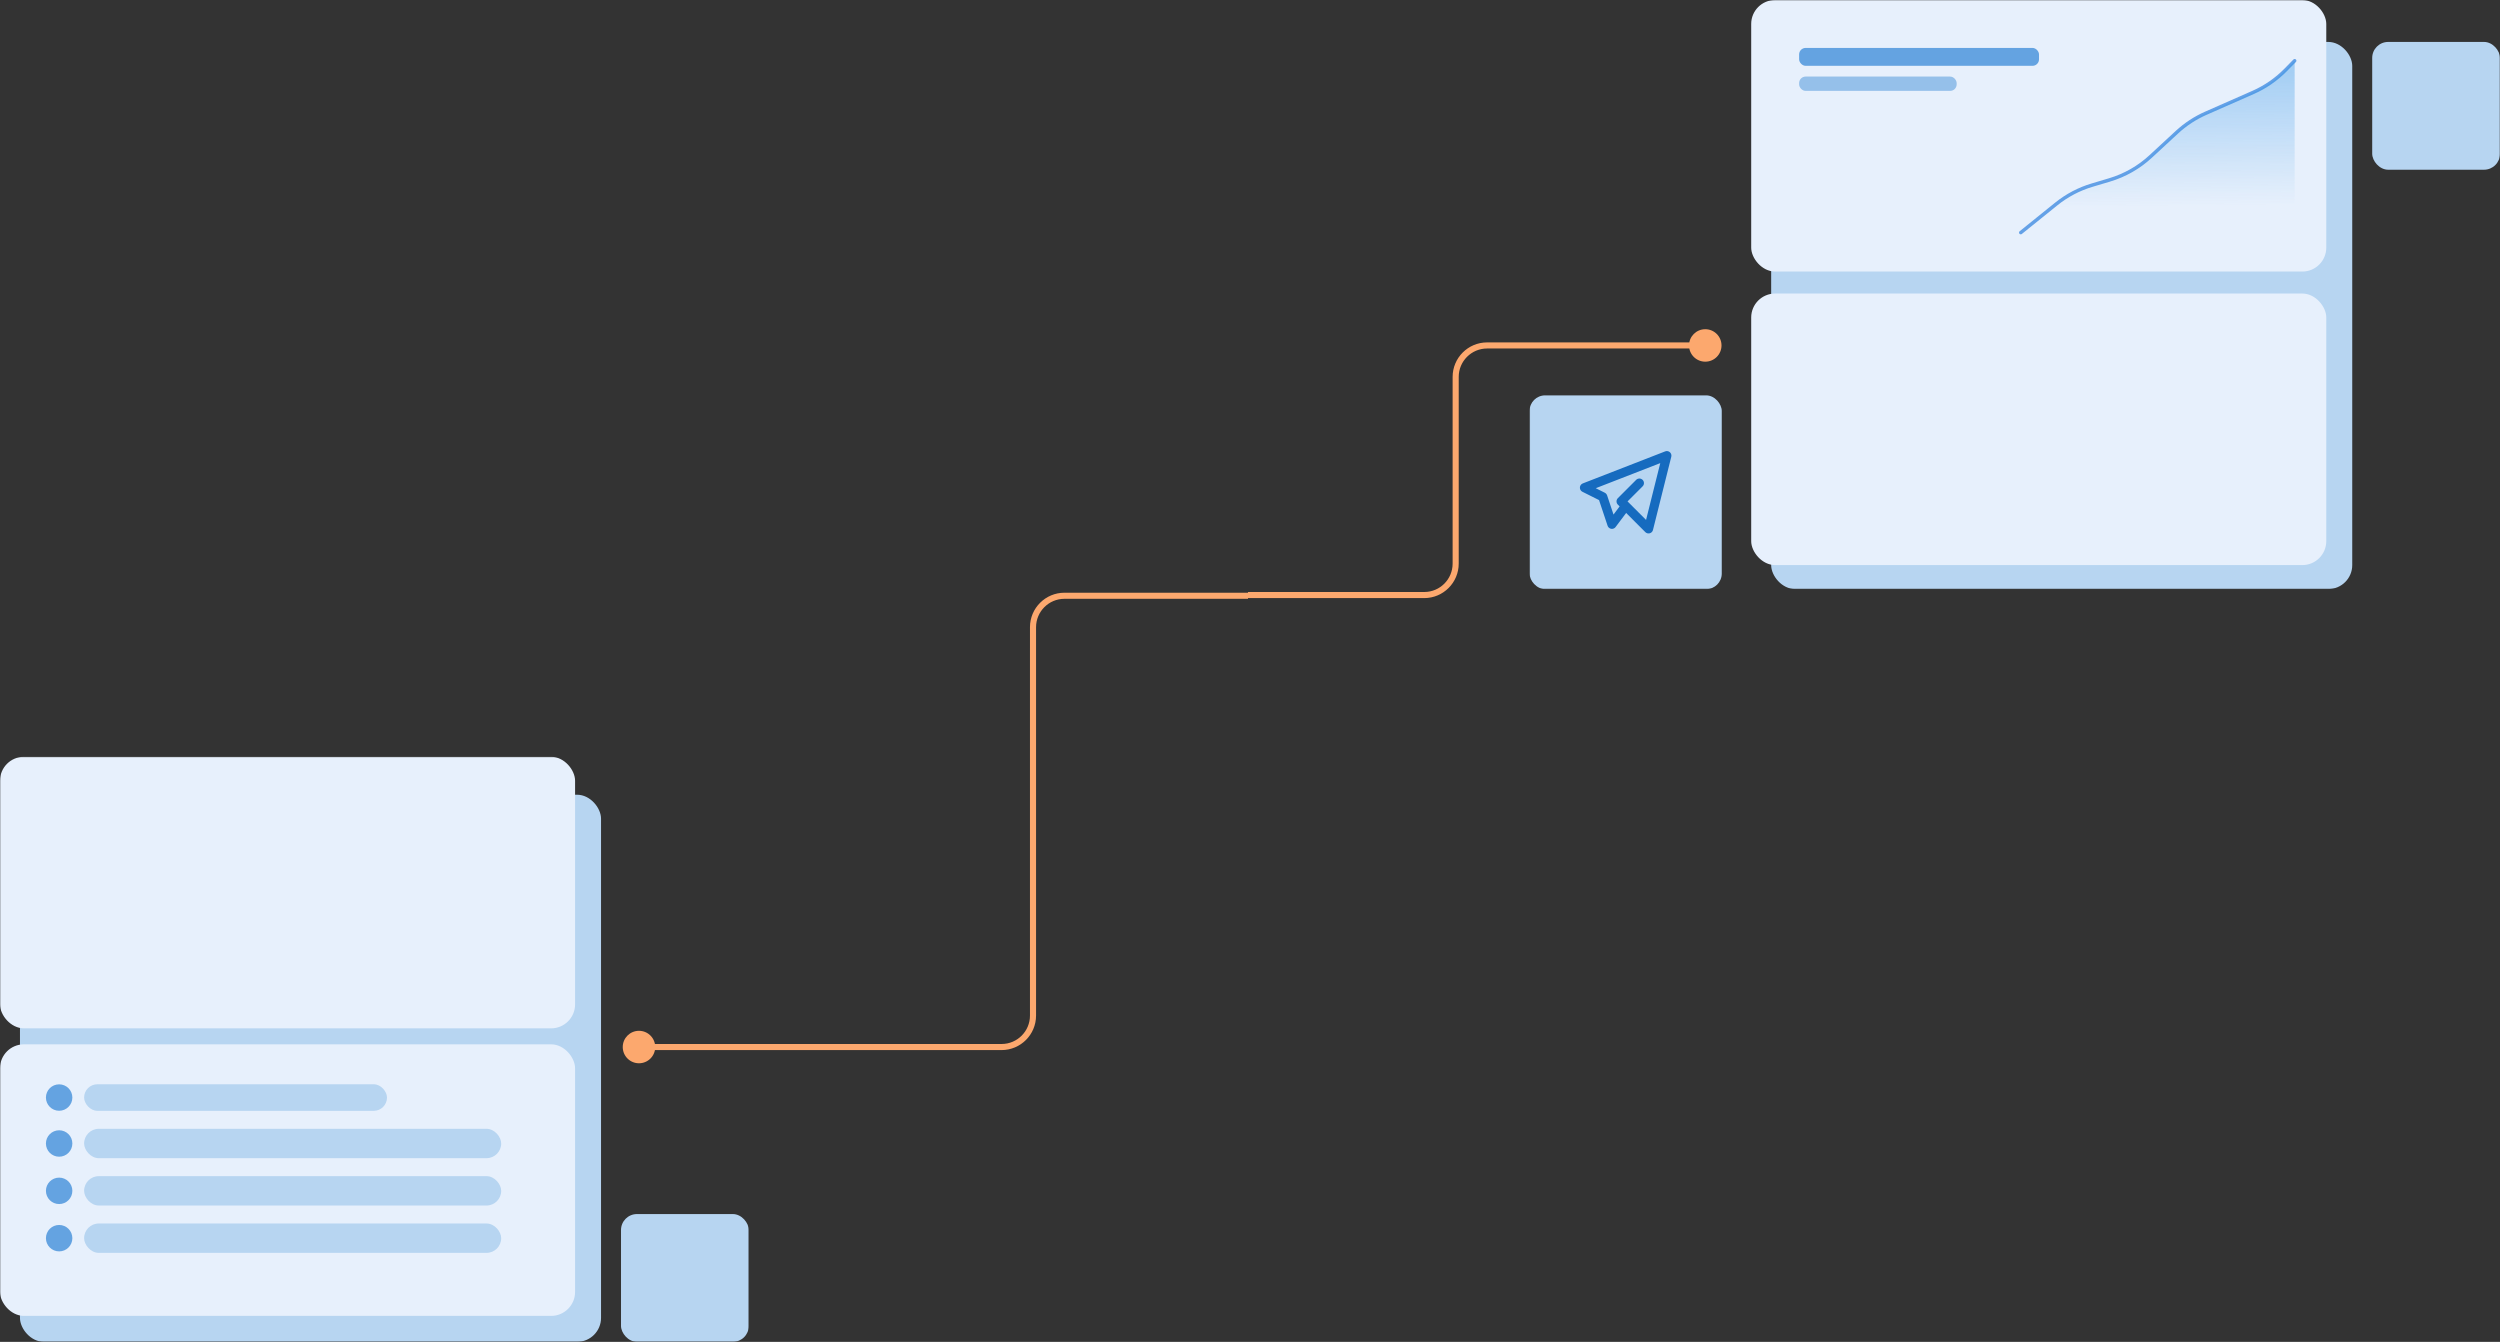 <svg width="1252" height="672" viewBox="0 0 1252 672" fill="none" xmlns="http://www.w3.org/2000/svg">
<rect x="0" y="0" width="1252" height="672" fill="#333333" stroke="none"/>
<path d="M845.869 173C845.869 177.491 849.509 181.131 854 181.131C858.491 181.131 862.131 177.491 862.131 173C862.131 168.509 858.491 164.869 854 164.869C849.509 164.869 845.869 168.509 845.869 173ZM744.752 173V174.525H854V173V171.475H744.752V173ZM729 188.752H727.475V278.459H729H730.525V188.752H729ZM729 278.459H727.475V282.248H729H730.525V278.459H729ZM713.248 298V296.475H625V298V299.525H713.248V298ZM729 282.248H727.475C727.475 290.105 721.105 296.475 713.248 296.475V298V299.525C722.789 299.525 730.525 291.789 730.525 282.248H729ZM744.752 173V171.475C735.211 171.475 727.475 179.211 727.475 188.752H729H730.525C730.525 180.895 736.895 174.525 744.752 174.525V173Z" fill="#FCA86E"/>
<path d="M328.131 524.358C328.131 519.868 324.491 516.227 320 516.227C315.509 516.227 311.869 519.868 311.869 524.358C311.869 528.849 315.509 532.49 320 532.49C324.491 532.49 328.131 528.849 328.131 524.358ZM501.58 524.358L501.58 522.833L501.58 524.358ZM501.58 524.358L501.58 522.833L320 522.834L320 524.358L320 525.883L501.58 525.882L501.58 524.358ZM517.332 508.606L518.857 508.606L518.857 324.464L517.332 324.464L515.808 324.464L515.807 508.606L517.332 508.606ZM517.332 324.464L518.857 324.464L518.857 314.111L517.332 314.111L515.808 314.111L515.808 324.464L517.332 324.464ZM533.084 298.358L533.084 299.883L625 299.883L625 298.358L625 296.834L533.084 296.834L533.084 298.358ZM517.332 314.111L518.857 314.111C518.857 306.253 525.227 299.883 533.084 299.883L533.084 298.358L533.084 296.834C523.543 296.834 515.808 304.569 515.808 314.111L517.332 314.111ZM501.58 524.358L501.58 525.882C511.122 525.882 518.857 518.147 518.857 508.606L517.332 508.606L515.807 508.606C515.807 516.463 509.438 522.833 501.58 522.833L501.58 524.358Z" fill="#FCA86E"/>
<mask id="mask0_8075_8524" style="mask-type:alpha" maskUnits="userSpaceOnUse" x="0" y="379" width="375" height="293">
<rect y="379" width="375" height="293" fill="#D9D9D9"/>
</mask>
<g mask="url(#mask0_8075_8524)">
<rect x="10" y="398" width="291" height="274" rx="12" fill="#B7D5F1"/>
<rect y="379" width="288" height="136" rx="12" fill="#E7F0FC"/>
<rect y="523" width="288" height="136" rx="12" fill="#E7F0FC"/>
<circle cx="29.619" cy="549.653" r="6.619" fill="#64A3E1"/>
<rect x="42.121" y="543" width="151.687" height="13.306" rx="6.653" fill="#B7D5F1"/>
<circle cx="29.619" cy="572.66" r="6.619" fill="#64A3E1"/>
<rect x="42.121" y="565.306" width="208.877" height="14.71" rx="7.355" fill="#B7D5F1"/>
<circle cx="29.619" cy="596.371" r="6.619" fill="#64A3E1"/>
<rect x="42.121" y="589.016" width="208.877" height="14.71" rx="7.355" fill="#B7D5F1"/>
<circle cx="29.619" cy="620.08" r="6.619" fill="#64A3E1"/>
<rect x="42.121" y="612.725" width="208.877" height="14.71" rx="7.355" fill="#B7D5F1"/>
<rect x="311" y="608" width="64" height="64" rx="8" fill="#B7D5F1"/>
</g>
<mask id="mask1_8075_8524" style="mask-type:alpha" maskUnits="userSpaceOnUse" x="766" y="0" width="486" height="295">
<rect x="766" width="486" height="295" fill="#D9D9D9"/>
</mask>
<g mask="url(#mask1_8075_8524)">
<rect x="766" y="198" width="96.256" height="97.045" rx="7.811" fill="#B7D5F1"/>
<g clip-path="url(#clip0_8075_8524)">
<path d="M821.004 241.938L811.837 251.105L825.587 264.855L834.754 228.188L793.504 244.23L802.671 248.813L807.254 262.563L814.129 253.396" stroke="#166BBF" stroke-width="4.583" stroke-linecap="round" stroke-linejoin="round"/>
</g>
<rect x="887" y="21" width="291" height="274" rx="12" fill="#B7D5F1"/>
<rect x="877" width="288" height="136" rx="12" fill="#E7F0FC"/>
<rect x="901" y="24" width="120.138" height="8.966" rx="3.266" fill="#64A3E1"/>
<rect x="901" y="38.345" width="78.897" height="7.172" rx="3.266" fill="#95C0EA"/>
<path d="M1012 116.483L1029.79 102.145C1035.1 97.862 1041.2 94.657 1047.74 92.709L1056.42 90.121C1064.11 87.828 1071.18 83.8 1077.07 78.346L1090.17 66.227C1094.44 62.277 1099.34 59.063 1104.66 56.719L1128.36 46.281C1134.46 43.594 1139.99 39.769 1144.66 35.011L1149.17 30.414" stroke="#64A1E7" stroke-width="1.749" stroke-linecap="round"/>
<path d="M1029.79 102.145L1012 116.482H1149.17V30.413L1144.66 35.011C1139.99 39.769 1134.46 43.593 1128.36 46.28L1104.66 56.718C1099.34 59.063 1094.44 62.276 1090.17 66.227L1077.07 78.345C1071.18 83.799 1064.11 87.828 1056.42 90.121L1047.74 92.708C1041.2 94.657 1035.1 97.862 1029.79 102.145Z" fill="url(#paint0_linear_8075_8524)" fill-opacity="0.4"/>
<rect x="877" y="147" width="288" height="136" rx="12" fill="#E7F0FC"/>
<rect x="1188" y="21" width="64" height="64" rx="8" fill="#B7D5F1"/>
</g>
<defs>
<linearGradient id="paint0_linear_8075_8524" x1="1080.54" y1="30.413" x2="1081.28" y2="103.313" gradientUnits="userSpaceOnUse">
<stop stop-color="#3395E5"/>
<stop offset="1" stop-color="#3395E5" stop-opacity="0"/>
</linearGradient>
<clipPath id="clip0_8075_8524">
<rect width="55" height="55" fill="white" transform="translate(786.629 219.022)"/>
</clipPath>
</defs>
</svg>
